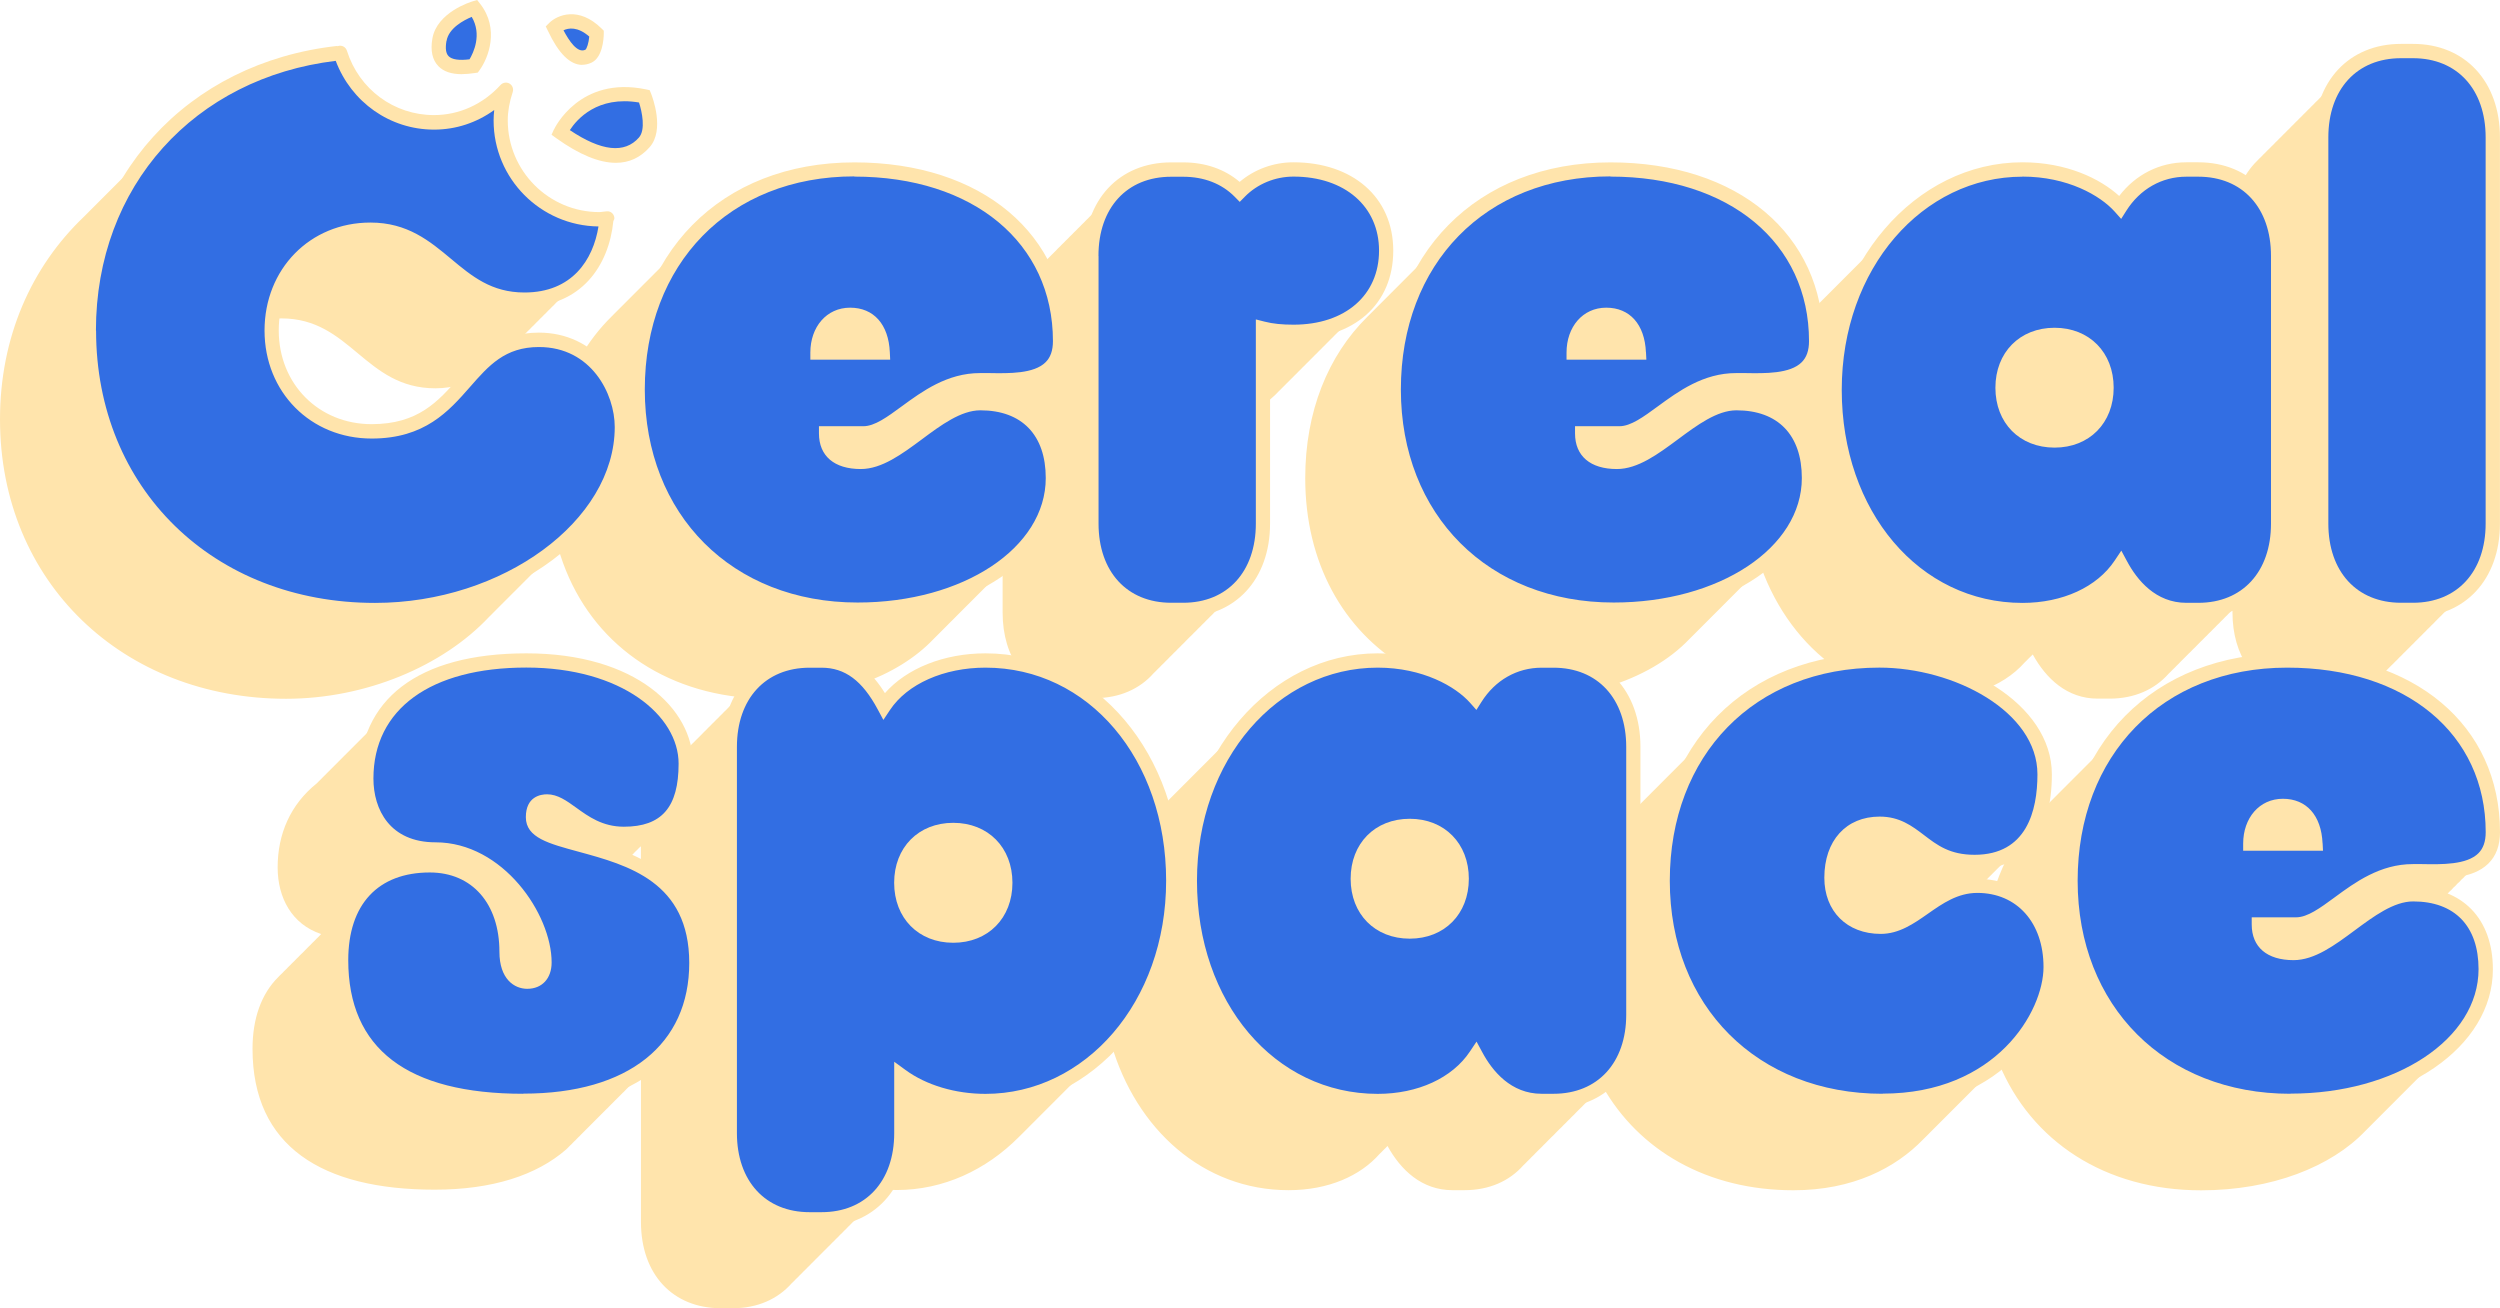 <svg xmlns="http://www.w3.org/2000/svg" fill="none" viewBox="0 0 86 45" height="45" width="86">
<g filter="url(#filter0_i_1_817)">
<g clip-path="url(#clip0_1_817)">
<path fill="#FFE4AC" d="M83.874 31.067C83.912 31.032 83.947 30.996 83.98 30.953C84.03 30.91 84.078 30.868 84.118 30.815C84.168 30.772 84.216 30.729 84.257 30.676C84.307 30.633 84.355 30.59 84.395 30.537C84.446 30.494 84.493 30.451 84.534 30.398C84.584 30.356 84.632 30.313 84.672 30.26C84.723 30.217 84.771 30.174 84.811 30.121C84.861 30.078 84.909 30.035 84.949 29.982C85 29.939 85.048 29.897 85.088 29.844C85.138 29.801 85.186 29.758 85.227 29.705C85.458 29.503 85.612 29.213 85.612 28.767C85.612 26.227 84.136 24.296 81.75 23.403C81.831 23.332 81.909 23.259 81.979 23.176C82.027 23.131 82.075 23.088 82.118 23.037C82.166 22.992 82.213 22.946 82.256 22.898C82.304 22.853 82.352 22.808 82.395 22.76C82.443 22.714 82.491 22.672 82.533 22.621C82.581 22.576 82.629 22.533 82.672 22.482C82.72 22.437 82.768 22.392 82.811 22.344C82.858 22.298 82.906 22.255 82.949 22.205C82.997 22.16 83.045 22.117 83.088 22.066C83.135 22.021 83.183 21.978 83.226 21.928C83.274 21.882 83.322 21.839 83.365 21.789C83.413 21.744 83.46 21.701 83.503 21.65C83.551 21.605 83.599 21.562 83.642 21.512C83.69 21.466 83.738 21.423 83.781 21.373C83.828 21.327 83.876 21.282 83.919 21.234C83.967 21.189 84.015 21.143 84.058 21.095C84.106 21.05 84.153 21.007 84.196 20.957C84.244 20.911 84.292 20.866 84.335 20.818C84.383 20.773 84.43 20.727 84.473 20.679C84.521 20.634 84.569 20.591 84.612 20.541C84.66 20.495 84.708 20.452 84.75 20.402C85.287 19.885 85.607 19.116 85.607 18.152V4.865C85.607 3.051 84.504 1.896 82.861 1.896H82.448C81.601 1.896 80.903 2.209 80.42 2.756C80.372 2.802 80.324 2.845 80.281 2.895C80.233 2.941 80.185 2.983 80.142 3.034C80.095 3.079 80.047 3.122 80.004 3.173C79.956 3.218 79.908 3.261 79.865 3.311C79.818 3.357 79.77 3.4 79.727 3.45C79.679 3.495 79.631 3.538 79.588 3.589C79.54 3.634 79.493 3.679 79.45 3.727C79.402 3.773 79.354 3.816 79.311 3.866C79.263 3.911 79.215 3.957 79.173 4.005C79.125 4.05 79.077 4.093 79.034 4.143C78.986 4.189 78.938 4.232 78.895 4.282C78.848 4.328 78.8 4.37 78.757 4.421C78.709 4.466 78.661 4.512 78.618 4.56C78.57 4.605 78.523 4.65 78.48 4.698C78.432 4.744 78.384 4.787 78.341 4.837C78.293 4.882 78.246 4.925 78.203 4.976C78.155 5.021 78.107 5.066 78.064 5.114C78.016 5.16 77.968 5.203 77.925 5.253C77.878 5.298 77.83 5.341 77.787 5.392C77.739 5.437 77.691 5.48 77.648 5.53C77.399 5.773 77.198 6.07 77.054 6.416C76.621 6.123 76.089 5.964 75.482 5.964H75.069C74.278 5.964 73.62 6.31 73.141 6.819C73.094 6.865 73.048 6.91 73.003 6.958C72.955 7.003 72.909 7.049 72.864 7.097C72.824 7.134 72.784 7.17 72.746 7.21C72.118 6.539 70.904 5.964 69.43 5.964C67.816 5.964 66.349 6.655 65.221 7.79C65.173 7.835 65.127 7.883 65.082 7.929C65.034 7.974 64.989 8.022 64.943 8.067C64.895 8.113 64.85 8.161 64.805 8.206C64.757 8.252 64.712 8.299 64.666 8.345C64.618 8.39 64.573 8.438 64.528 8.484C64.48 8.529 64.434 8.577 64.389 8.622C64.341 8.668 64.296 8.716 64.251 8.761C64.203 8.806 64.157 8.854 64.112 8.9C64.064 8.945 64.019 8.993 63.974 9.038C63.926 9.084 63.88 9.129 63.835 9.177C63.787 9.222 63.742 9.27 63.696 9.316C63.648 9.361 63.603 9.409 63.558 9.454C63.51 9.5 63.465 9.548 63.419 9.593C63.371 9.639 63.326 9.687 63.281 9.732C63.233 9.777 63.187 9.823 63.142 9.871C63.094 9.916 63.049 9.964 63.004 10.009C62.956 10.055 62.91 10.103 62.865 10.148C62.817 10.193 62.772 10.239 62.726 10.287C62.678 10.332 62.633 10.38 62.588 10.425C62.54 10.471 62.495 10.519 62.449 10.564C62.376 10.635 62.308 10.708 62.238 10.781C61.709 7.851 59.018 5.959 55.264 5.959C52.997 5.959 51.115 6.759 49.807 8.125C49.762 8.171 49.714 8.216 49.669 8.264C49.623 8.31 49.575 8.355 49.53 8.403C49.485 8.448 49.437 8.494 49.392 8.542C49.344 8.587 49.298 8.632 49.253 8.68C49.208 8.726 49.16 8.771 49.114 8.819C49.069 8.864 49.021 8.91 48.976 8.958C48.931 9.003 48.883 9.048 48.837 9.096C48.792 9.142 48.744 9.187 48.699 9.235C48.653 9.28 48.605 9.326 48.56 9.374C48.515 9.419 48.467 9.465 48.422 9.512C48.376 9.558 48.328 9.603 48.283 9.651C48.235 9.697 48.19 9.742 48.145 9.79C48.097 9.835 48.051 9.881 48.006 9.929C47.961 9.974 47.913 10.019 47.867 10.067C47.822 10.113 47.774 10.158 47.729 10.206C47.683 10.251 47.636 10.297 47.59 10.345C47.545 10.39 47.497 10.435 47.452 10.483C47.406 10.529 47.358 10.574 47.313 10.622C47.268 10.668 47.22 10.713 47.175 10.761C47.129 10.806 47.081 10.852 47.036 10.899C45.681 12.236 44.9 14.16 44.9 16.448C44.9 19.36 46.207 21.686 48.351 22.956C48.008 22.886 47.643 22.846 47.258 22.846C45.643 22.846 44.176 23.537 43.048 24.671C43 24.717 42.955 24.765 42.909 24.81C42.861 24.855 42.816 24.903 42.771 24.949C42.723 24.994 42.678 25.042 42.632 25.087C42.584 25.133 42.539 25.181 42.494 25.226C42.446 25.272 42.4 25.32 42.355 25.365C42.307 25.41 42.262 25.458 42.217 25.504C42.169 25.549 42.123 25.597 42.078 25.642C42.03 25.688 41.985 25.736 41.939 25.781C41.892 25.826 41.846 25.874 41.801 25.92C41.753 25.965 41.708 26.013 41.662 26.058C41.614 26.104 41.569 26.152 41.524 26.197C41.476 26.242 41.431 26.29 41.385 26.336C41.337 26.381 41.292 26.429 41.246 26.474C41.199 26.52 41.153 26.568 41.108 26.613C41.06 26.659 41.015 26.706 40.969 26.752C40.922 26.797 40.876 26.845 40.831 26.891C40.783 26.936 40.738 26.984 40.692 27.029C40.644 27.075 40.599 27.123 40.554 27.168C40.506 27.213 40.461 27.261 40.415 27.307C40.367 27.352 40.322 27.4 40.277 27.445C40.136 27.579 40.002 27.723 39.871 27.869C39.405 26.265 38.501 24.913 37.296 24.016H37.659C38.505 24.016 39.206 23.703 39.687 23.156C39.735 23.11 39.783 23.065 39.826 23.017C39.873 22.972 39.921 22.929 39.964 22.878C40.012 22.833 40.06 22.79 40.103 22.74C40.151 22.694 40.199 22.651 40.241 22.601C40.289 22.555 40.337 22.51 40.38 22.462C40.428 22.417 40.476 22.374 40.519 22.323C40.566 22.278 40.614 22.233 40.657 22.185C40.705 22.139 40.753 22.097 40.796 22.046C40.843 22.001 40.891 21.955 40.934 21.907C40.982 21.862 41.03 21.817 41.073 21.769C41.121 21.723 41.168 21.68 41.211 21.63C41.259 21.585 41.307 21.539 41.35 21.491C41.398 21.446 41.446 21.401 41.488 21.353C41.536 21.307 41.584 21.262 41.627 21.214C41.675 21.169 41.723 21.126 41.766 21.075C41.813 21.03 41.861 20.987 41.904 20.936C41.952 20.891 42 20.848 42.043 20.798C42.09 20.752 42.138 20.709 42.181 20.659C42.229 20.614 42.277 20.571 42.32 20.52C42.368 20.475 42.416 20.432 42.458 20.382C42.995 19.865 43.315 19.096 43.315 18.132V14.001C43.511 13.89 43.683 13.757 43.842 13.608C43.892 13.565 43.932 13.515 43.98 13.469C44.03 13.426 44.071 13.376 44.119 13.331C44.169 13.288 44.209 13.237 44.257 13.192C44.307 13.149 44.348 13.099 44.396 13.053C44.446 13.013 44.486 12.96 44.534 12.915C44.585 12.874 44.625 12.821 44.673 12.776C44.723 12.735 44.764 12.682 44.811 12.637C44.862 12.597 44.902 12.544 44.95 12.498C45 12.458 45.041 12.405 45.089 12.36C45.139 12.317 45.179 12.266 45.227 12.221C45.278 12.181 45.318 12.128 45.366 12.082C45.416 12.042 45.456 11.989 45.504 11.944C45.555 11.903 45.595 11.85 45.643 11.805C45.693 11.762 45.733 11.711 45.781 11.666C45.832 11.626 45.872 11.573 45.92 11.527C45.97 11.485 46.011 11.434 46.059 11.389C46.109 11.348 46.149 11.295 46.197 11.25C46.247 11.207 46.288 11.157 46.336 11.111C46.386 11.071 46.426 11.018 46.474 10.973C46.525 10.932 46.565 10.879 46.613 10.834C47.192 10.365 47.547 9.664 47.547 8.748C47.547 7.094 46.263 5.954 44.36 5.954C43.657 5.954 42.985 6.234 42.511 6.718C42.033 6.229 41.362 5.957 40.566 5.957H40.153C39.307 5.957 38.609 6.269 38.125 6.817C38.077 6.862 38.029 6.907 37.986 6.955C37.939 7.001 37.891 7.044 37.848 7.094C37.8 7.139 37.752 7.182 37.709 7.233C37.661 7.278 37.614 7.321 37.571 7.371C37.523 7.417 37.475 7.46 37.432 7.51C37.384 7.556 37.337 7.598 37.294 7.649C37.246 7.694 37.198 7.74 37.155 7.788C37.107 7.833 37.059 7.878 37.017 7.926C36.969 7.972 36.921 8.015 36.878 8.065C36.83 8.11 36.782 8.153 36.739 8.204C36.692 8.249 36.644 8.292 36.601 8.342C36.553 8.388 36.505 8.431 36.462 8.481C36.414 8.526 36.367 8.569 36.324 8.62C36.276 8.665 36.228 8.711 36.185 8.758C36.137 8.804 36.09 8.849 36.047 8.897C35.999 8.943 35.951 8.988 35.908 9.036C35.86 9.081 35.812 9.124 35.77 9.175C35.749 9.192 35.727 9.207 35.709 9.228C34.646 7.195 32.305 5.952 29.262 5.952C26.995 5.952 25.113 6.751 23.805 8.118C23.76 8.163 23.712 8.209 23.667 8.257C23.621 8.302 23.573 8.347 23.528 8.395C23.483 8.441 23.435 8.486 23.39 8.534C23.344 8.579 23.296 8.625 23.251 8.673C23.206 8.718 23.158 8.764 23.112 8.811C23.067 8.857 23.019 8.902 22.974 8.95C22.928 8.996 22.881 9.041 22.835 9.089C22.79 9.134 22.742 9.18 22.697 9.228C22.649 9.273 22.604 9.318 22.558 9.366C22.513 9.412 22.465 9.457 22.42 9.505C22.374 9.55 22.326 9.596 22.281 9.644C22.236 9.689 22.188 9.734 22.142 9.782C22.097 9.828 22.049 9.873 22.004 9.921C21.959 9.966 21.911 10.012 21.865 10.06C21.817 10.105 21.772 10.15 21.727 10.198C21.681 10.244 21.634 10.289 21.588 10.337C21.543 10.383 21.495 10.428 21.45 10.476C21.404 10.521 21.356 10.567 21.311 10.614C21.266 10.66 21.218 10.705 21.172 10.753C21.127 10.799 21.079 10.844 21.034 10.892C20.618 11.303 20.258 11.77 19.958 12.287C19.537 11.996 19.026 11.807 18.411 11.807C18.116 11.807 17.862 11.85 17.63 11.918C17.676 11.883 17.708 11.838 17.749 11.797C17.802 11.757 17.839 11.704 17.887 11.659C17.94 11.618 17.978 11.565 18.026 11.52C18.079 11.479 18.116 11.427 18.164 11.381C18.217 11.341 18.255 11.288 18.303 11.242C18.356 11.202 18.394 11.149 18.442 11.104C18.494 11.063 18.532 11.011 18.58 10.965C18.631 10.925 18.671 10.872 18.719 10.826C18.772 10.786 18.809 10.733 18.857 10.688C18.91 10.647 18.948 10.594 18.996 10.549C19.049 10.509 19.087 10.456 19.134 10.41C19.187 10.37 19.225 10.317 19.273 10.272C19.326 10.231 19.364 10.178 19.412 10.133C19.464 10.092 19.502 10.04 19.55 9.994C19.603 9.954 19.641 9.901 19.689 9.855C20.376 9.306 20.701 8.426 20.747 7.515C20.701 7.515 20.659 7.528 20.613 7.528C18.736 7.528 17.217 6.005 17.217 4.128C17.217 3.778 17.285 3.447 17.383 3.132C16.764 3.785 15.895 4.196 14.925 4.196C13.446 4.196 12.201 3.246 11.735 1.927C9.314 2.146 7.205 3.137 5.658 4.681C5.611 4.726 5.565 4.774 5.52 4.819C5.472 4.865 5.427 4.913 5.381 4.958C5.333 5.003 5.288 5.051 5.243 5.097C5.195 5.142 5.15 5.19 5.104 5.235C5.056 5.281 5.011 5.329 4.966 5.374C4.918 5.42 4.872 5.467 4.827 5.513C4.779 5.558 4.734 5.606 4.688 5.652C4.641 5.697 4.595 5.745 4.55 5.79C4.502 5.836 4.457 5.884 4.411 5.929C4.363 5.974 4.318 6.022 4.273 6.068C4.225 6.113 4.18 6.161 4.134 6.206C4.086 6.252 4.041 6.3 3.996 6.345C3.948 6.39 3.902 6.438 3.857 6.484C3.809 6.529 3.764 6.577 3.719 6.622C3.671 6.668 3.625 6.716 3.58 6.761C3.532 6.807 3.487 6.854 3.441 6.9C3.394 6.945 3.348 6.993 3.303 7.039C3.255 7.084 3.21 7.132 3.164 7.177C3.116 7.223 3.071 7.271 3.026 7.316C2.978 7.361 2.933 7.409 2.887 7.455C1.078 9.18 0 11.598 0 14.425C0 20.029 4.232 24.038 9.841 24.038C12.574 24.038 15.232 22.919 16.824 21.221C16.869 21.176 16.92 21.131 16.963 21.083C17.008 21.037 17.058 20.992 17.101 20.944C17.147 20.899 17.195 20.853 17.24 20.805C17.285 20.76 17.333 20.715 17.378 20.667C17.424 20.621 17.472 20.576 17.517 20.528C17.562 20.483 17.61 20.437 17.655 20.389C17.701 20.344 17.751 20.299 17.794 20.251C17.839 20.205 17.887 20.16 17.933 20.112C17.978 20.064 18.028 20.021 18.071 19.973C18.116 19.928 18.167 19.882 18.21 19.834C18.255 19.787 18.305 19.744 18.348 19.696C18.394 19.65 18.442 19.605 18.487 19.557C18.532 19.512 18.58 19.466 18.625 19.418C18.671 19.373 18.719 19.328 18.764 19.28C18.809 19.234 18.857 19.189 18.903 19.141C18.948 19.096 18.996 19.05 19.041 19.002C19.087 18.957 19.134 18.911 19.18 18.863C19.187 18.856 19.195 18.851 19.2 18.843C20.011 21.698 22.311 23.63 25.423 23.978C25.415 23.985 25.405 23.993 25.397 24.003C25.349 24.049 25.302 24.091 25.259 24.142C25.211 24.187 25.163 24.23 25.12 24.28C25.072 24.326 25.025 24.369 24.982 24.419C24.934 24.465 24.886 24.507 24.843 24.558C24.795 24.603 24.747 24.649 24.705 24.697C24.657 24.742 24.609 24.785 24.566 24.835C24.518 24.881 24.47 24.924 24.427 24.974C24.38 25.019 24.332 25.062 24.289 25.113C24.241 25.158 24.193 25.203 24.15 25.251C24.102 25.297 24.055 25.342 24.012 25.39C23.964 25.436 23.916 25.481 23.873 25.529C23.825 25.574 23.777 25.617 23.735 25.668C23.687 25.713 23.639 25.758 23.596 25.806C23.548 25.852 23.5 25.895 23.457 25.945C23.437 25.963 23.415 25.978 23.397 25.998C23.133 24.459 21.399 22.863 17.965 22.863C15.988 22.863 14.577 23.365 13.672 24.169C13.62 24.212 13.584 24.265 13.534 24.308C13.481 24.351 13.446 24.404 13.395 24.447C13.342 24.49 13.307 24.543 13.257 24.586C13.204 24.628 13.169 24.681 13.118 24.724C13.065 24.767 13.03 24.82 12.98 24.863C12.927 24.906 12.891 24.959 12.841 25.002C12.788 25.045 12.753 25.098 12.703 25.14C12.65 25.183 12.614 25.236 12.564 25.279C12.511 25.322 12.476 25.375 12.425 25.418C12.373 25.461 12.337 25.514 12.287 25.556C12.234 25.599 12.199 25.652 12.148 25.695C12.095 25.738 12.06 25.791 12.01 25.834C11.957 25.877 11.921 25.93 11.871 25.973C11.818 26.015 11.783 26.069 11.732 26.111C11.68 26.154 11.644 26.207 11.594 26.25C11.541 26.293 11.506 26.346 11.455 26.389C11.402 26.432 11.367 26.485 11.317 26.527C11.264 26.57 11.229 26.623 11.178 26.666C11.125 26.709 11.09 26.762 11.04 26.805C10.987 26.848 10.951 26.901 10.901 26.944C9.992 27.672 9.551 28.686 9.551 29.839C9.551 30.883 10.04 31.796 11.047 32.131C11.017 32.164 10.984 32.197 10.954 32.229C10.909 32.275 10.858 32.318 10.816 32.368C10.77 32.413 10.72 32.456 10.677 32.507C10.632 32.552 10.581 32.595 10.538 32.645C10.493 32.691 10.443 32.736 10.4 32.784C10.354 32.83 10.304 32.872 10.261 32.923C10.216 32.968 10.165 33.011 10.123 33.062C10.077 33.107 10.027 33.15 9.984 33.2C9.939 33.246 9.888 33.288 9.846 33.339C9.8 33.384 9.75 33.427 9.707 33.478C9.662 33.523 9.611 33.566 9.568 33.616C8.992 34.189 8.687 35.034 8.687 36.08C8.687 39.432 11.072 40.925 14.955 40.925C16.93 40.925 18.459 40.43 19.48 39.538C19.532 39.495 19.568 39.442 19.618 39.399C19.671 39.359 19.706 39.303 19.757 39.26C19.809 39.22 19.845 39.164 19.895 39.122C19.948 39.081 19.983 39.026 20.034 38.983C20.087 38.94 20.122 38.887 20.172 38.844C20.225 38.801 20.261 38.748 20.311 38.706C20.364 38.663 20.399 38.61 20.449 38.567C20.502 38.524 20.538 38.471 20.588 38.428C20.641 38.385 20.676 38.332 20.727 38.289C20.779 38.246 20.815 38.194 20.865 38.151C20.918 38.11 20.953 38.055 21.004 38.012C21.057 37.969 21.092 37.916 21.142 37.873C21.195 37.83 21.23 37.778 21.281 37.735C21.334 37.692 21.369 37.639 21.419 37.596C21.472 37.556 21.508 37.5 21.558 37.457C21.611 37.414 21.646 37.361 21.697 37.319C21.749 37.278 21.785 37.223 21.835 37.18C21.888 37.139 21.923 37.084 21.974 37.041C22.001 37.018 22.021 36.988 22.049 36.965V42.034C22.049 43.848 23.153 45.003 24.795 45.003H25.209C26.055 45.003 26.753 44.69 27.236 44.143C27.284 44.097 27.332 44.054 27.375 44.004C27.423 43.959 27.471 43.916 27.514 43.865C27.561 43.82 27.609 43.777 27.652 43.727C27.7 43.681 27.748 43.638 27.791 43.588C27.839 43.542 27.887 43.499 27.929 43.449C27.977 43.404 28.025 43.361 28.068 43.31C28.116 43.265 28.164 43.22 28.206 43.172C28.254 43.126 28.302 43.081 28.345 43.033C28.393 42.988 28.441 42.942 28.484 42.894C28.532 42.849 28.579 42.806 28.622 42.756C28.67 42.71 28.718 42.667 28.761 42.617C28.809 42.572 28.857 42.529 28.899 42.478C28.947 42.433 28.995 42.39 29.038 42.34C29.086 42.294 29.134 42.251 29.176 42.201C29.224 42.155 29.272 42.11 29.315 42.062C29.363 42.017 29.411 41.971 29.453 41.923C29.501 41.878 29.549 41.835 29.592 41.785C29.64 41.739 29.688 41.696 29.731 41.646C29.779 41.601 29.826 41.558 29.869 41.507C29.917 41.462 29.965 41.419 30.008 41.369C30.151 41.23 30.282 41.076 30.393 40.902C30.542 40.915 30.686 40.937 30.842 40.937C32.457 40.937 33.923 40.246 35.051 39.111C35.099 39.066 35.145 39.018 35.19 38.973C35.238 38.927 35.283 38.882 35.329 38.834C35.377 38.789 35.422 38.741 35.467 38.695C35.515 38.65 35.56 38.605 35.606 38.557C35.654 38.511 35.699 38.463 35.744 38.418C35.792 38.373 35.837 38.325 35.883 38.279C35.931 38.234 35.976 38.188 36.021 38.141C36.069 38.095 36.115 38.05 36.16 38.002C36.208 37.956 36.253 37.909 36.299 37.863C36.346 37.818 36.392 37.77 36.437 37.724C36.485 37.679 36.53 37.631 36.576 37.586C36.624 37.54 36.669 37.492 36.714 37.447C36.762 37.402 36.807 37.354 36.853 37.308C36.901 37.263 36.946 37.215 36.991 37.17C37.039 37.124 37.085 37.076 37.13 37.031C37.178 36.986 37.223 36.94 37.269 36.892C37.316 36.847 37.362 36.799 37.407 36.754C37.455 36.708 37.5 36.66 37.546 36.615C37.593 36.569 37.639 36.522 37.684 36.476C37.732 36.431 37.777 36.383 37.823 36.337C37.964 36.204 38.097 36.06 38.228 35.914C39.082 38.844 41.385 40.942 44.328 40.942C45.701 40.942 46.797 40.446 47.459 39.694C47.505 39.649 47.555 39.603 47.598 39.555C47.643 39.51 47.691 39.47 47.731 39.422C48.187 40.251 48.913 40.942 49.966 40.942H50.379C51.226 40.942 51.926 40.63 52.407 40.082C52.455 40.037 52.503 39.994 52.546 39.944C52.594 39.898 52.642 39.855 52.684 39.805C52.732 39.76 52.78 39.717 52.823 39.666C52.871 39.621 52.919 39.575 52.962 39.528C53.009 39.482 53.057 39.439 53.1 39.389C53.148 39.343 53.196 39.298 53.239 39.25C53.286 39.205 53.334 39.159 53.377 39.111C53.425 39.066 53.473 39.023 53.516 38.973C53.564 38.927 53.611 38.882 53.654 38.834C53.702 38.789 53.75 38.746 53.793 38.695C53.841 38.65 53.889 38.607 53.931 38.557C53.979 38.511 54.027 38.468 54.07 38.418C54.118 38.373 54.166 38.33 54.209 38.279C54.256 38.234 54.304 38.188 54.347 38.141C54.395 38.095 54.443 38.05 54.486 38.002C54.533 37.956 54.581 37.911 54.624 37.863C54.672 37.818 54.72 37.772 54.763 37.724C54.811 37.679 54.858 37.636 54.901 37.586C54.949 37.54 54.997 37.495 55.04 37.447C55.068 37.419 55.103 37.399 55.128 37.369C56.383 39.583 58.733 40.945 61.694 40.945C63.744 40.945 65.21 40.173 66.155 39.197C66.203 39.152 66.248 39.106 66.294 39.059C66.342 39.013 66.387 38.968 66.432 38.92C66.48 38.874 66.525 38.827 66.571 38.781C66.619 38.736 66.664 38.688 66.71 38.642C66.757 38.597 66.803 38.549 66.848 38.504C66.896 38.458 66.941 38.41 66.987 38.365C67.034 38.32 67.08 38.272 67.125 38.226C67.173 38.181 67.218 38.136 67.264 38.088C67.312 38.042 67.357 37.994 67.402 37.949C67.45 37.904 67.496 37.858 67.541 37.81C67.589 37.765 67.634 37.719 67.679 37.672C67.727 37.626 67.773 37.581 67.818 37.533C67.866 37.487 67.911 37.442 67.957 37.394C68.004 37.349 68.05 37.301 68.095 37.255C68.143 37.21 68.188 37.165 68.234 37.117C68.281 37.071 68.327 37.026 68.372 36.978C68.42 36.933 68.465 36.887 68.511 36.839C68.559 36.794 68.604 36.746 68.649 36.701C68.69 36.663 68.728 36.625 68.765 36.585C69.876 39.263 72.418 40.947 75.719 40.947C78.142 40.947 80.195 40.138 81.372 38.9C81.42 38.854 81.465 38.809 81.511 38.761C81.558 38.716 81.604 38.67 81.649 38.622C81.697 38.577 81.742 38.532 81.788 38.484C81.835 38.438 81.881 38.393 81.926 38.345C81.974 38.3 82.019 38.254 82.065 38.206C82.113 38.161 82.158 38.115 82.203 38.068C82.251 38.022 82.297 37.977 82.342 37.929C82.39 37.883 82.435 37.838 82.481 37.79C82.528 37.745 82.574 37.699 82.619 37.651C82.667 37.606 82.712 37.561 82.758 37.513C82.805 37.467 82.851 37.422 82.896 37.374C82.944 37.329 82.989 37.283 83.035 37.235C83.083 37.19 83.128 37.145 83.173 37.097C83.221 37.051 83.266 37.006 83.312 36.958C83.36 36.913 83.405 36.867 83.45 36.819C83.498 36.774 83.544 36.728 83.589 36.68C83.637 36.635 83.682 36.59 83.728 36.542C83.775 36.496 83.821 36.451 83.866 36.403C83.914 36.358 83.959 36.312 84.005 36.264C84.053 36.219 84.098 36.174 84.143 36.126C84.904 35.389 85.345 34.489 85.345 33.505C85.345 32.232 84.768 31.415 83.849 31.09L83.874 31.067ZM15.809 13.273C15.764 13.318 15.716 13.363 15.67 13.411C15.625 13.457 15.577 13.502 15.532 13.55C15.486 13.595 15.438 13.641 15.393 13.689C15.348 13.734 15.3 13.78 15.255 13.827C15.209 13.873 15.161 13.918 15.116 13.966C15.071 14.011 15.023 14.057 14.977 14.105C14.932 14.15 14.884 14.196 14.839 14.243C14.801 14.281 14.761 14.317 14.723 14.357C14.209 14.718 13.569 14.975 12.642 14.975C10.677 14.975 9.201 13.469 9.201 11.505C9.201 11.328 9.226 11.164 9.246 10.995C9.39 10.978 9.533 10.953 9.682 10.953C12.07 10.953 12.541 13.358 14.98 13.358C15.297 13.358 15.577 13.308 15.839 13.235C15.829 13.245 15.816 13.257 15.806 13.27L15.809 13.273ZM22.049 30.03C21.85 29.914 21.641 29.816 21.43 29.725V29.723C21.477 29.677 21.525 29.634 21.568 29.584C21.616 29.538 21.664 29.496 21.707 29.445C21.755 29.4 21.802 29.357 21.845 29.306C21.893 29.261 21.941 29.218 21.984 29.168C22.004 29.148 22.026 29.133 22.047 29.112V30.03H22.049ZM33.762 22.861C32.376 22.861 31.189 23.365 30.509 24.127C30.461 24.172 30.413 24.217 30.371 24.265C30.33 24.306 30.285 24.341 30.25 24.384C30.073 24.064 29.874 23.764 29.635 23.516C30.648 23.158 31.497 22.631 32.109 21.988C32.157 21.943 32.202 21.897 32.248 21.849C32.295 21.804 32.341 21.759 32.386 21.711C32.434 21.665 32.479 21.62 32.525 21.572C32.572 21.527 32.618 21.481 32.663 21.433C32.711 21.388 32.756 21.343 32.802 21.295C32.85 21.249 32.895 21.204 32.94 21.156C32.988 21.11 33.033 21.065 33.079 21.017C33.127 20.972 33.172 20.926 33.217 20.878C33.265 20.833 33.311 20.785 33.356 20.74C33.404 20.694 33.449 20.649 33.495 20.601C33.542 20.556 33.588 20.51 33.633 20.462C33.681 20.417 33.726 20.372 33.772 20.324C33.819 20.278 33.865 20.233 33.91 20.185C33.958 20.14 34.004 20.094 34.049 20.046C34.097 20.001 34.142 19.956 34.187 19.908C34.235 19.862 34.281 19.817 34.326 19.769C34.374 19.724 34.419 19.678 34.465 19.63C34.472 19.623 34.482 19.615 34.49 19.608V21.07C34.49 21.855 34.696 22.515 35.064 23.012C34.646 22.919 34.213 22.863 33.762 22.863V22.861ZM50.566 24.107C50.442 23.975 50.288 23.847 50.122 23.726C50.341 23.786 50.566 23.839 50.795 23.882C50.757 23.917 50.719 23.955 50.684 23.993C50.644 24.031 50.603 24.066 50.566 24.107ZM59.053 25.027C59.008 25.072 58.96 25.118 58.915 25.166C58.869 25.211 58.821 25.256 58.776 25.304C58.731 25.35 58.683 25.395 58.638 25.443C58.592 25.488 58.544 25.534 58.499 25.582C58.454 25.627 58.406 25.672 58.36 25.721C58.315 25.766 58.267 25.811 58.222 25.859C58.176 25.905 58.129 25.95 58.083 25.998C58.035 26.043 57.99 26.089 57.945 26.137C57.899 26.182 57.852 26.227 57.806 26.275C57.761 26.321 57.713 26.366 57.668 26.414C57.622 26.459 57.574 26.505 57.529 26.553C57.484 26.598 57.436 26.643 57.39 26.691C57.345 26.737 57.297 26.782 57.252 26.83C57.206 26.875 57.159 26.921 57.113 26.969C57.068 27.014 57.02 27.06 56.975 27.108C56.929 27.153 56.882 27.198 56.836 27.246C56.791 27.292 56.743 27.337 56.698 27.385C56.65 27.43 56.604 27.476 56.559 27.524C56.514 27.569 56.466 27.614 56.42 27.662C56.375 27.708 56.327 27.753 56.282 27.801C56.204 27.879 56.128 27.962 56.053 28.043V25.824C56.053 24.901 55.766 24.149 55.269 23.632C56.448 23.277 57.433 22.702 58.118 21.98C58.166 21.935 58.212 21.89 58.257 21.842C58.305 21.796 58.35 21.751 58.396 21.703C58.444 21.658 58.489 21.61 58.534 21.564C58.582 21.519 58.627 21.474 58.673 21.426C58.721 21.38 58.766 21.335 58.811 21.287C58.859 21.242 58.905 21.196 58.95 21.148C58.998 21.103 59.043 21.058 59.089 21.01C59.136 20.964 59.182 20.919 59.227 20.871C59.275 20.826 59.32 20.778 59.366 20.732C59.413 20.687 59.459 20.641 59.504 20.593C59.552 20.548 59.597 20.503 59.643 20.455C59.691 20.409 59.736 20.364 59.781 20.316C59.829 20.271 59.874 20.225 59.92 20.177C59.968 20.132 60.013 20.087 60.058 20.039C60.106 19.993 60.152 19.948 60.197 19.9C60.245 19.855 60.29 19.809 60.336 19.761C60.383 19.716 60.429 19.671 60.474 19.623C60.512 19.587 60.55 19.552 60.585 19.517C61.106 20.957 61.996 22.16 63.137 22.962C61.479 23.219 60.086 23.943 59.056 25.022L59.053 25.027ZM68.566 30.711C68.377 30.661 68.181 30.631 67.972 30.623C67.984 30.61 67.997 30.595 68.012 30.583C68.062 30.542 68.103 30.489 68.15 30.444C68.201 30.404 68.241 30.351 68.289 30.305C68.34 30.265 68.38 30.212 68.428 30.166C68.478 30.126 68.518 30.073 68.566 30.028C68.617 29.987 68.657 29.934 68.705 29.889C68.755 29.849 68.796 29.796 68.843 29.75C68.894 29.71 68.936 29.657 68.982 29.612C68.995 29.602 69.005 29.589 69.017 29.579C68.836 29.934 68.69 30.318 68.566 30.714V30.711ZM73.081 25.027C73.035 25.072 72.988 25.118 72.942 25.166C72.897 25.211 72.849 25.256 72.804 25.304C72.758 25.35 72.71 25.395 72.665 25.443C72.617 25.488 72.572 25.534 72.527 25.582C72.481 25.627 72.433 25.672 72.388 25.721C72.343 25.766 72.295 25.811 72.249 25.859C72.204 25.905 72.156 25.95 72.111 25.998C72.066 26.043 72.018 26.089 71.972 26.137C71.927 26.182 71.879 26.227 71.834 26.275C71.786 26.321 71.741 26.366 71.695 26.414C71.65 26.459 71.602 26.505 71.557 26.553C71.511 26.598 71.463 26.643 71.418 26.691C71.37 26.737 71.325 26.782 71.279 26.83C71.234 26.875 71.186 26.921 71.141 26.969C71.096 27.014 71.048 27.06 71.002 27.108C70.957 27.153 70.909 27.198 70.864 27.246C70.819 27.292 70.771 27.337 70.725 27.385C70.68 27.43 70.632 27.476 70.587 27.524C70.541 27.569 70.493 27.614 70.448 27.662C70.403 27.708 70.355 27.753 70.31 27.801C70.209 27.899 70.116 28.003 70.022 28.109C70.138 27.718 70.199 27.271 70.199 26.772C70.199 25.539 69.335 24.485 68.095 23.781C68.737 23.564 69.269 23.219 69.652 22.785C69.697 22.74 69.748 22.694 69.791 22.646C69.836 22.601 69.884 22.561 69.927 22.513C70.383 23.342 71.108 24.033 72.159 24.033H72.572C73.418 24.033 74.119 23.721 74.603 23.173C74.65 23.128 74.698 23.083 74.741 23.035C74.789 22.989 74.837 22.946 74.88 22.896C74.927 22.851 74.975 22.808 75.018 22.757C75.066 22.712 75.114 22.666 75.157 22.619C75.205 22.573 75.252 22.528 75.295 22.48C75.343 22.434 75.391 22.392 75.434 22.341C75.482 22.296 75.53 22.253 75.573 22.203C75.62 22.157 75.668 22.112 75.711 22.064C75.759 22.018 75.807 21.973 75.85 21.925C75.897 21.88 75.945 21.837 75.988 21.786C76.036 21.741 76.084 21.698 76.127 21.648C76.175 21.602 76.222 21.559 76.265 21.509C76.313 21.464 76.361 21.421 76.404 21.37C76.452 21.325 76.5 21.282 76.542 21.232C76.59 21.186 76.638 21.143 76.681 21.093C76.719 21.058 76.762 21.025 76.797 20.984V21.065C76.797 21.814 76.988 22.45 77.326 22.939C75.598 23.173 74.149 23.91 73.083 25.024L73.081 25.027Z"></path>
<path class="main-color" fill="#326EE3" d="M18.336 28.116C18.336 27.824 18.434 27.574 18.82 27.574C19.505 27.574 20.079 28.689 21.46 28.689C22.841 28.689 23.589 27.922 23.589 26.27C23.589 24.618 21.843 22.722 18.102 22.722C14.361 22.722 12.597 24.482 12.597 26.785C12.597 28.101 13.358 29.223 14.98 29.223C17.19 29.223 18.727 31.622 18.727 33.109C18.727 33.546 18.482 33.77 18.132 33.77C17.729 33.77 17.422 33.422 17.422 32.739C17.422 31.092 16.477 29.765 14.784 29.765C12.781 29.765 11.73 31.057 11.73 33.029C11.73 36.38 14.116 37.873 17.999 37.873C21.881 37.873 23.952 36.12 23.952 33.13C23.952 28.505 18.331 29.534 18.331 28.116H18.336Z"></path>
<path class="main-color" fill="#326EE3" d="M33.9 22.722C32.341 22.722 31.028 23.36 30.411 24.288C29.955 23.438 29.332 22.722 28.262 22.722H27.849C26.206 22.722 25.102 23.88 25.102 25.69V38.975C25.102 40.788 26.206 41.944 27.849 41.944H28.262C29.902 41.944 31.008 40.788 31.008 38.975V37.006C31.688 37.502 32.711 37.873 33.903 37.873C37.493 37.873 40.365 34.481 40.365 30.298C40.365 26.114 37.646 22.722 33.903 22.722H33.9ZM32.791 32.184C31.718 32.184 31.005 31.44 31.005 30.368C31.005 29.296 31.721 28.552 32.791 28.552C33.862 28.552 34.58 29.296 34.58 30.368C34.58 31.44 33.865 32.184 32.791 32.184Z"></path>
<path class="main-color" fill="#326EE3" d="M53.44 22.722H53.027C52.024 22.722 51.223 23.264 50.752 24.013C50.137 23.322 48.898 22.722 47.389 22.722C43.799 22.722 40.927 26.114 40.927 30.298C40.927 34.481 43.645 37.873 47.389 37.873C48.948 37.873 50.15 37.235 50.767 36.307C51.223 37.157 51.954 37.873 53.027 37.873H53.44C55.083 37.873 56.186 36.718 56.186 34.905V25.693C56.186 23.88 55.083 22.724 53.44 22.724V22.722ZM48.495 32.045C47.422 32.045 46.706 31.304 46.706 30.23C46.706 29.155 47.422 28.411 48.495 28.411C49.568 28.411 50.281 29.155 50.281 30.23C50.281 31.304 49.566 32.045 48.495 32.045Z"></path>
<path class="main-color" fill="#326EE3" d="M68.019 30.477C66.588 30.477 65.865 31.884 64.697 31.884C63.623 31.884 63.001 31.178 63.001 30.199C63.001 29.125 63.588 28.341 64.659 28.341C65.964 28.341 66.18 29.654 67.924 29.654C69.559 29.654 70.332 28.492 70.332 26.638C70.332 24.381 67.44 22.722 64.646 22.722C60.172 22.722 57.191 25.819 57.191 30.298C57.191 34.776 60.285 37.873 64.76 37.873C68.748 37.873 70.541 34.961 70.541 33.273C70.541 31.586 69.498 30.479 68.017 30.479L68.019 30.477Z"></path>
<path class="main-color" fill="#326EE3" d="M83.002 29.972C84.07 29.972 85.753 30.154 85.753 28.628C85.753 25.085 82.879 22.722 78.676 22.722C74.202 22.722 71.222 25.819 71.222 30.298C71.222 34.776 74.315 37.873 78.79 37.873C82.606 37.873 85.506 35.871 85.506 33.344C85.506 31.654 84.493 30.767 83.01 30.767C81.526 30.767 80.211 32.787 78.898 32.787C78.112 32.787 77.701 32.444 77.701 31.803H78.984C80.07 31.803 81.145 29.97 83.002 29.97V29.972ZM77.409 29.021C77.409 28.318 77.858 27.725 78.53 27.725C79.246 27.725 79.616 28.242 79.651 29.021H77.409Z"></path>
<path class="main-color" fill="#326EE3" d="M19.28 4.552C20.91 5.717 21.729 5.392 22.165 4.897C22.601 4.403 22.17 3.314 22.17 3.314C20.041 2.87 19.28 4.552 19.28 4.552Z"></path>
<path class="main-color" fill="#326EE3" d="M20.235 1.937C20.509 1.816 20.522 1.158 20.522 1.158C19.696 0.343 19.068 0.958 19.068 0.958C19.552 1.987 19.958 2.058 20.235 1.934V1.937Z"></path>
<path class="main-color" fill="#326EE3" d="M16.297 2.27C16.297 2.27 17.061 1.228 16.323 0.282C16.323 0.282 15.252 0.598 15.118 1.367C14.985 2.134 15.396 2.408 16.297 2.27Z"></path>
<path class="main-color" fill="#326EE3" d="M55.513 20.979C59.328 20.979 62.23 18.977 62.23 16.45C62.23 14.76 61.217 13.873 59.733 13.873C58.249 13.873 56.934 15.893 55.622 15.893C54.836 15.893 54.425 15.55 54.425 14.909H55.707C56.793 14.909 57.869 13.076 59.726 13.076C60.794 13.076 62.477 13.257 62.477 11.732C62.477 8.188 59.602 5.825 55.4 5.825C50.926 5.825 47.945 8.922 47.945 13.401C47.945 17.88 51.039 20.977 55.513 20.977V20.979ZM55.251 10.831C55.967 10.831 56.337 11.348 56.373 12.128H54.13C54.13 11.424 54.579 10.831 55.251 10.831Z"></path>
<path class="main-color" fill="#326EE3" d="M69.572 20.982C71.131 20.982 72.333 20.344 72.95 19.416C73.406 20.266 74.139 20.982 75.21 20.982H75.623C77.266 20.982 78.369 19.827 78.369 18.014V8.799C78.369 6.986 77.266 5.831 75.623 5.831H75.21C74.207 5.831 73.406 6.373 72.935 7.122C72.32 6.431 71.081 5.831 69.572 5.831C65.981 5.831 63.109 9.222 63.109 13.406C63.109 17.59 65.828 20.982 69.572 20.982ZM70.677 11.52C71.751 11.52 72.464 12.264 72.464 13.336C72.464 14.407 71.748 15.151 70.677 15.151C69.607 15.151 68.889 14.41 68.889 13.336C68.889 12.261 69.604 11.52 70.677 11.52Z"></path>
<path class="main-color" fill="#326EE3" d="M83.007 1.758H82.594C80.954 1.758 79.851 2.913 79.851 4.726V18.011C79.851 19.824 80.954 20.982 82.594 20.982H83.007C84.647 20.982 85.753 19.824 85.753 18.011V4.726C85.753 2.913 84.65 1.758 83.007 1.758Z"></path>
<path class="main-color" fill="#326EE3" d="M21.387 14.685C21.387 13.315 20.387 11.689 18.535 11.689C15.847 11.689 16.053 14.838 12.783 14.838C10.818 14.838 9.342 13.333 9.342 11.368C9.342 9.404 10.778 7.901 12.741 7.901C15.129 7.901 15.6 10.307 18.039 10.307C19.89 10.307 20.755 8.968 20.87 7.52C20.78 7.528 20.694 7.548 20.603 7.548C18.727 7.548 17.205 6.025 17.205 4.148C17.205 3.778 17.278 3.43 17.389 3.097C16.769 3.773 15.902 4.216 14.912 4.216C13.39 4.216 12.118 3.21 11.685 1.831C6.689 2.36 3.054 6.178 3.054 11.368C3.054 16.972 7.286 20.982 12.892 20.982C17.235 20.982 21.387 18.157 21.387 14.685Z"></path>
<path class="main-color" fill="#326EE3" d="M36.223 16.453C36.223 14.763 35.21 13.875 33.726 13.875C32.243 13.875 30.927 15.895 29.615 15.895C28.829 15.895 28.418 15.552 28.418 14.912H29.701C30.786 14.912 31.862 13.079 33.719 13.079C34.787 13.079 36.47 13.26 36.47 11.734C36.47 8.191 33.595 5.828 29.393 5.828C24.919 5.828 21.939 8.925 21.939 13.404C21.939 17.883 25.032 20.979 29.507 20.979C33.323 20.979 36.223 18.977 36.223 16.45V16.453ZM29.244 10.832C29.96 10.832 30.33 11.348 30.366 12.128H28.123C28.123 11.424 28.572 10.832 29.244 10.832Z"></path>
<path class="main-color" fill="#326EE3" d="M43.446 18.011V11.303C43.753 11.381 44.103 11.414 44.494 11.414C46.275 11.414 47.683 10.446 47.683 8.622C47.683 6.968 46.398 5.828 44.494 5.828C43.791 5.828 43.118 6.108 42.645 6.592C42.166 6.103 41.496 5.831 40.7 5.831H40.286C38.646 5.831 37.543 6.988 37.543 8.799V18.009C37.543 19.822 38.646 20.977 40.286 20.977H40.7C42.34 20.977 43.446 19.819 43.446 18.009V18.011Z"></path>
<path fill="#FFE4AC" d="M19.056 4.451L18.973 4.635L19.136 4.754C19.925 5.319 20.61 5.601 21.185 5.601C21.643 5.601 22.031 5.422 22.349 5.061C22.87 4.469 22.447 3.349 22.399 3.225L22.349 3.102L22.22 3.074C19.925 2.597 19.066 4.433 19.058 4.454L19.056 4.451ZM21.983 3.528C22.087 3.848 22.215 4.466 21.978 4.733C21.487 5.291 20.688 5.205 19.602 4.476C19.847 4.1 20.552 3.286 21.981 3.526L21.983 3.528Z"></path>
<path fill="#FFE4AC" d="M20.026 2.229C20.127 2.229 20.231 2.207 20.336 2.161C20.724 1.99 20.767 1.352 20.77 1.163V1.057L20.697 0.984C19.908 0.204 19.175 0.515 18.898 0.784L18.774 0.908L18.85 1.064C19.215 1.841 19.611 2.232 20.029 2.232L20.026 2.229ZM20.271 1.258C20.251 1.48 20.185 1.682 20.135 1.712C19.863 1.841 19.576 1.405 19.384 1.042C19.558 0.961 19.87 0.908 20.271 1.258Z"></path>
<path fill="#FFE4AC" d="M15.892 2.55C16.026 2.55 16.174 2.537 16.335 2.512L16.436 2.497L16.497 2.413C16.799 2 17.192 0.994 16.517 0.131L16.414 0L16.252 0.048C16.202 0.063 15.033 0.419 14.874 1.324C14.801 1.743 14.874 2.063 15.081 2.277C15.26 2.461 15.527 2.552 15.89 2.552L15.892 2.55ZM15.361 1.41C15.436 0.963 15.958 0.694 16.227 0.58C16.587 1.19 16.285 1.818 16.152 2.04C15.794 2.086 15.544 2.048 15.431 1.932C15.338 1.838 15.315 1.662 15.358 1.41H15.361Z"></path>
<path fill="#FFE4AC" d="M20.031 28.827C19.286 28.623 18.58 28.431 18.58 28.116C18.58 27.841 18.671 27.821 18.82 27.821C19.024 27.821 19.26 27.99 19.535 28.189C19.996 28.522 20.57 28.936 21.462 28.936C23.039 28.936 23.838 28.041 23.838 26.27C23.838 24.384 21.868 22.475 18.107 22.475C14.345 22.475 12.355 24.086 12.355 26.785C12.355 28.416 13.385 29.471 14.983 29.471C16.98 29.471 18.485 31.68 18.485 33.109C18.485 33.523 18.223 33.523 18.137 33.523C17.845 33.523 17.671 33.231 17.671 32.739C17.671 30.815 16.512 29.521 14.786 29.521C12.72 29.521 11.488 30.832 11.488 33.029C11.488 36.358 13.741 38.118 18.003 38.118C21.886 38.118 24.201 36.252 24.201 33.13C24.201 30.008 21.692 29.281 20.031 28.827ZM18.003 37.626C14.008 37.626 11.98 36.078 11.98 33.029C11.98 31.112 13.002 30.013 14.786 30.013C16.24 30.013 17.18 31.084 17.18 32.739C17.18 33.682 17.693 34.015 18.137 34.015C18.646 34.015 18.976 33.659 18.976 33.109C18.976 31.445 17.3 28.976 14.983 28.976C13.408 28.976 12.846 27.844 12.846 26.782C12.846 24.392 14.811 22.964 18.104 22.964C21.397 22.964 23.344 24.626 23.344 26.268C23.344 27.771 22.762 28.439 21.46 28.439C20.729 28.439 20.245 28.091 19.82 27.783C19.492 27.546 19.182 27.324 18.82 27.324C18.6 27.324 18.089 27.4 18.089 28.111C18.089 28.822 18.89 29.022 19.903 29.299C21.598 29.761 23.71 30.335 23.71 33.125C23.71 35.914 21.629 37.621 18.003 37.621V37.626Z"></path>
<path fill="#FFE4AC" d="M32.792 28.305C31.595 28.305 30.759 29.153 30.759 30.368C30.759 31.584 31.595 32.431 32.792 32.431C33.989 32.431 34.828 31.584 34.828 30.368C34.828 29.153 33.991 28.305 32.792 28.305ZM32.792 31.937C31.87 31.937 31.25 31.306 31.25 30.366C31.25 29.425 31.87 28.795 32.792 28.795C33.714 28.795 34.334 29.425 34.334 30.366C34.334 31.306 33.714 31.937 32.792 31.937Z"></path>
<path fill="#FFE4AC" d="M33.9 22.475C32.474 22.475 31.187 22.992 30.441 23.844C30.033 23.183 29.381 22.475 28.262 22.475H27.849C26.06 22.475 24.858 23.766 24.858 25.69V38.975C24.858 40.897 26.06 42.191 27.849 42.191H28.262C30.051 42.191 31.253 40.9 31.253 38.975V37.457C32.001 37.881 32.94 38.12 33.9 38.12C37.599 38.12 40.607 34.61 40.607 30.298C40.607 25.985 37.722 22.475 33.9 22.475ZM33.9 37.629C32.867 37.629 31.865 37.331 31.152 36.809L30.761 36.524V38.978C30.761 40.632 29.781 41.699 28.262 41.699H27.849C26.33 41.699 25.35 40.63 25.35 38.978V25.693C25.35 24.038 26.332 22.969 27.849 22.969H28.262C29.066 22.969 29.663 23.413 30.194 24.404L30.388 24.765L30.615 24.424C31.212 23.526 32.472 22.967 33.9 22.967C37.445 22.967 40.115 26.116 40.115 30.298C40.115 34.479 37.327 37.629 33.9 37.629Z"></path>
<path fill="#FFE4AC" d="M48.495 28.166C47.298 28.166 46.462 29.014 46.462 30.229C46.462 31.445 47.298 32.29 48.495 32.29C49.692 32.29 50.528 31.442 50.528 30.229C50.528 29.016 49.692 28.166 48.495 28.166ZM48.495 31.798C47.573 31.798 46.953 31.168 46.953 30.229C46.953 29.291 47.573 28.658 48.495 28.658C49.417 28.658 50.037 29.289 50.037 30.229C50.037 31.17 49.417 31.798 48.495 31.798Z"></path>
<path fill="#FFE4AC" d="M53.441 22.475H53.027C52.11 22.475 51.284 22.893 50.717 23.632C50.065 23.04 48.913 22.475 47.389 22.475C43.691 22.475 40.683 25.985 40.683 30.298C40.683 34.61 43.567 38.12 47.389 38.12C48.777 38.12 50.002 37.614 50.742 36.749C51.186 37.434 51.909 38.12 53.027 38.12H53.441C55.229 38.12 56.431 36.829 56.431 34.905V25.69C56.431 23.769 55.229 22.475 53.441 22.475ZM55.942 34.905C55.942 36.559 54.96 37.626 53.443 37.626H53.03C51.977 37.626 51.337 36.847 50.987 36.191L50.793 35.831L50.566 36.171C49.959 37.084 48.772 37.629 47.392 37.629C43.847 37.629 41.176 34.479 41.176 30.298C41.176 26.116 43.965 22.967 47.392 22.967C48.944 22.967 50.075 23.617 50.571 24.177L50.788 24.422L50.962 24.147C51.433 23.398 52.186 22.969 53.03 22.969H53.443C54.962 22.969 55.942 24.038 55.942 25.693V34.908V34.905Z"></path>
<path fill="#FFE4AC" d="M68.022 30.23C67.193 30.23 66.584 30.656 66.047 31.031C65.581 31.357 65.178 31.639 64.702 31.639C63.807 31.639 63.253 31.087 63.253 30.199C63.253 29.188 63.782 28.588 64.666 28.588C65.19 28.588 65.515 28.835 65.893 29.122C66.372 29.485 66.916 29.899 67.931 29.899C69.642 29.899 70.584 28.742 70.584 26.638C70.584 24.187 67.458 22.477 64.654 22.477C60.048 22.477 56.952 25.619 56.952 30.3C56.952 34.981 60.164 38.12 64.765 38.12C69.025 38.12 70.793 34.963 70.793 33.273C70.793 31.483 69.655 30.232 68.025 30.232L68.022 30.23ZM64.762 37.626C60.452 37.626 57.441 34.612 57.441 30.298C57.441 25.983 60.338 22.966 64.649 22.966C67.221 22.966 70.088 24.475 70.088 26.636C70.088 27.899 69.713 29.405 67.926 29.405C67.075 29.405 66.644 29.077 66.186 28.727C65.775 28.414 65.349 28.091 64.661 28.091C63.505 28.091 62.757 28.918 62.757 30.194C62.757 31.349 63.535 32.126 64.697 32.126C65.329 32.126 65.835 31.773 66.324 31.43C66.825 31.079 67.344 30.716 68.02 30.716C69.382 30.716 70.297 31.74 70.297 33.266C70.297 34.791 68.672 37.621 64.76 37.621L64.762 37.626Z"></path>
<path fill="#FFE4AC" d="M83.012 30.522C82.186 30.522 81.432 31.079 80.704 31.619C80.064 32.093 79.46 32.542 78.9 32.542C78.26 32.542 78.044 32.305 77.978 32.05H78.986C79.535 32.05 80.054 31.669 80.601 31.269C81.271 30.774 82.032 30.217 83.004 30.217H83.312C84.088 30.23 85.052 30.245 85.599 29.707C85.866 29.445 86 29.082 86 28.628C86 24.949 83.057 22.475 78.679 22.475C74.073 22.475 70.98 25.617 70.98 30.298C70.98 34.978 74.192 38.118 78.792 38.118C82.697 38.118 85.755 36.02 85.755 33.344C85.755 31.604 84.705 30.522 83.012 30.522ZM78.792 37.626C74.481 37.626 71.471 34.612 71.471 30.298C71.471 25.983 74.368 22.967 78.679 22.967C82.765 22.967 85.508 25.241 85.508 28.626C85.508 28.948 85.425 29.186 85.254 29.355C84.853 29.75 84.002 29.738 83.319 29.725H83.004C81.873 29.723 81.006 30.358 80.311 30.87C79.81 31.238 79.376 31.556 78.986 31.556H77.459V31.801C77.459 32.583 77.986 33.029 78.9 33.029C79.621 33.029 80.319 32.512 80.996 32.01C81.659 31.518 82.347 31.009 83.012 31.009C84.443 31.009 85.262 31.859 85.262 33.339C85.262 35.74 82.42 37.621 78.789 37.621L78.792 37.626Z"></path>
<path fill="#FFE4AC" d="M79.896 29.009C79.853 28.05 79.342 27.478 78.531 27.478C77.719 27.478 77.165 28.141 77.165 29.021V29.266H79.911L79.898 29.009H79.896ZM77.677 28.774C77.755 28.346 78.044 27.97 78.528 27.97C79.092 27.97 79.306 28.363 79.377 28.774H77.677Z"></path>
<path fill="#FFE4AC" d="M29.504 21.227C33.409 21.227 36.468 19.128 36.468 16.453C36.468 14.713 35.417 13.631 33.727 13.631C32.9 13.631 32.147 14.188 31.419 14.728C30.779 15.202 30.174 15.651 29.615 15.651C28.975 15.651 28.759 15.411 28.693 15.159H29.701C30.253 15.159 30.769 14.778 31.316 14.377C31.986 13.883 32.747 13.325 33.719 13.325H34.026C34.805 13.346 35.767 13.356 36.314 12.816C36.581 12.554 36.715 12.191 36.715 11.737C36.715 8.057 33.772 5.586 29.393 5.586C24.788 5.586 21.694 8.728 21.694 13.409C21.694 18.089 24.907 21.229 29.507 21.229L29.504 21.227ZM29.391 6.075C33.477 6.075 36.221 8.35 36.221 11.734C36.221 12.057 36.138 12.294 35.966 12.463C35.566 12.859 34.717 12.846 34.032 12.834H33.717C32.585 12.831 31.719 13.467 31.023 13.976C30.522 14.344 30.089 14.662 29.698 14.662H28.172V14.907C28.172 15.688 28.698 16.135 29.613 16.135C30.333 16.135 31.031 15.618 31.709 15.116C32.371 14.622 33.059 14.115 33.724 14.115C35.155 14.115 35.974 14.965 35.974 16.445C35.974 18.846 33.132 20.727 29.502 20.727C25.191 20.727 22.181 17.713 22.181 13.399C22.181 9.084 25.078 6.068 29.388 6.068L29.391 6.075Z"></path>
<path fill="#FFE4AC" d="M30.61 12.115C30.567 11.157 30.055 10.584 29.244 10.584C28.433 10.584 27.876 11.248 27.876 12.128V12.372H30.622L30.61 12.115ZM28.39 11.883C28.468 11.454 28.758 11.079 29.241 11.079C29.806 11.079 30.02 11.472 30.09 11.883H28.39Z"></path>
<path fill="#FFE4AC" d="M40.286 21.227H40.7C42.488 21.227 43.69 19.935 43.69 18.011V11.606C43.929 11.643 44.196 11.661 44.494 11.661C46.58 11.661 47.928 10.468 47.928 8.622C47.928 6.776 46.517 5.583 44.494 5.583C43.811 5.583 43.151 5.826 42.644 6.257C42.128 5.818 41.46 5.586 40.7 5.586H40.286C38.498 5.586 37.296 6.877 37.296 8.801V18.011C37.296 19.933 38.498 21.227 40.286 21.227ZM37.787 8.801C37.787 7.147 38.767 6.08 40.286 6.08H40.7C41.415 6.08 42.027 6.317 42.471 6.766L42.647 6.945L42.823 6.766C43.254 6.327 43.864 6.075 44.496 6.075C46.257 6.075 47.439 7.099 47.439 8.622C47.439 10.146 46.285 11.169 44.496 11.169C44.106 11.169 43.783 11.137 43.509 11.066L43.201 10.988V18.011C43.201 19.666 42.221 20.735 40.702 20.735H40.289C38.77 20.735 37.79 19.666 37.79 18.011V8.801H37.787Z"></path>
<path fill="#FFE4AC" d="M55.514 21.227C59.419 21.227 62.477 19.128 62.477 16.453C62.477 14.713 61.426 13.631 59.736 13.631C58.907 13.631 58.156 14.188 57.428 14.728C56.788 15.202 56.184 15.651 55.624 15.651C54.985 15.651 54.768 15.411 54.702 15.159H55.71C56.259 15.159 56.778 14.778 57.325 14.377C57.995 13.883 58.756 13.325 59.728 13.325H60.036C60.814 13.346 61.777 13.356 62.323 12.816C62.59 12.554 62.724 12.191 62.724 11.737C62.724 8.057 59.781 5.586 55.403 5.586C50.797 5.586 47.701 8.728 47.701 13.409C47.701 18.089 50.913 21.229 55.514 21.229V21.227ZM55.4 6.075C59.487 6.075 62.23 8.35 62.23 11.734C62.23 12.057 62.147 12.294 61.976 12.463C61.575 12.859 60.726 12.846 60.041 12.834H59.726C58.595 12.831 57.728 13.467 57.033 13.976C56.531 14.344 56.098 14.662 55.708 14.662H54.181V14.907C54.181 15.688 54.707 16.135 55.622 16.135C56.343 16.135 57.04 15.618 57.718 15.116C58.383 14.622 59.068 14.115 59.733 14.115C61.164 14.115 61.983 14.965 61.983 16.445C61.983 18.846 59.142 20.727 55.511 20.727C51.2 20.727 48.19 17.713 48.19 13.399C48.19 9.084 51.087 6.068 55.398 6.068L55.4 6.075Z"></path>
<path fill="#FFE4AC" d="M56.62 12.115C56.577 11.157 56.065 10.584 55.254 10.584C54.443 10.584 53.889 11.248 53.889 12.128V12.372H56.635L56.622 12.115H56.62ZM54.4 11.883C54.478 11.454 54.768 11.079 55.252 11.079C55.816 11.079 56.03 11.472 56.101 11.883H54.4Z"></path>
<path fill="#FFE4AC" d="M70.677 15.398C71.874 15.398 72.71 14.551 72.71 13.338C72.71 12.125 71.874 11.275 70.677 11.275C69.481 11.275 68.642 12.123 68.642 13.338C68.642 14.554 69.478 15.398 70.677 15.398ZM70.677 11.764C71.599 11.764 72.219 12.395 72.219 13.335C72.219 14.276 71.599 14.904 70.677 14.904C69.755 14.904 69.135 14.274 69.135 13.335C69.135 12.397 69.755 11.764 70.677 11.764Z"></path>
<path fill="#FFE4AC" d="M69.572 21.227C70.96 21.227 72.184 20.72 72.925 19.855C73.368 20.541 74.091 21.227 75.21 21.227H75.623C77.412 21.227 78.616 19.935 78.616 18.011V8.799C78.616 6.877 77.414 5.583 75.623 5.583H75.21C74.293 5.583 73.467 6.002 72.9 6.741C72.247 6.148 71.096 5.583 69.572 5.583C65.873 5.583 62.865 9.094 62.865 13.406C62.865 17.719 65.75 21.229 69.572 21.229V21.227ZM69.572 6.075C71.124 6.075 72.252 6.726 72.751 7.286L72.968 7.53L73.142 7.255C73.613 6.506 74.366 6.078 75.21 6.078H75.623C77.142 6.078 78.122 7.147 78.122 8.801V18.014C78.122 19.668 77.14 20.737 75.623 20.737H75.21C74.157 20.737 73.517 19.958 73.167 19.302L72.973 18.942L72.746 19.282C72.139 20.195 70.952 20.74 69.572 20.74C66.027 20.74 63.356 17.59 63.356 13.409C63.356 9.228 66.145 6.078 69.572 6.078V6.075Z"></path>
<path fill="#FFE4AC" d="M82.594 21.226H83.007C84.796 21.226 85.998 19.935 85.998 18.011V4.726C85.998 2.804 84.796 1.51 83.007 1.51H82.594C80.805 1.51 79.603 2.802 79.603 4.726V18.011C79.603 19.933 80.805 21.226 82.594 21.226ZM80.095 4.726C80.095 3.072 81.075 2.002 82.594 2.002H83.007C84.526 2.002 85.506 3.072 85.506 4.726V18.011C85.506 19.665 84.526 20.735 83.007 20.735H82.594C81.075 20.735 80.095 19.665 80.095 18.011V4.726Z"></path>
<path fill="#FFE4AC" d="M21.634 14.685C21.634 13.091 20.475 11.442 18.535 11.442C17.144 11.442 16.459 12.226 15.794 12.985C15.071 13.81 14.386 14.591 12.783 14.591C10.962 14.591 9.589 13.207 9.589 11.368C9.589 9.53 10.914 8.145 12.74 8.145C13.839 8.145 14.501 8.698 15.202 9.28C15.95 9.906 16.723 10.549 18.038 10.549C19.996 10.549 20.948 9.132 21.099 7.606C21.115 7.571 21.137 7.54 21.135 7.497C21.125 7.361 21.009 7.253 20.87 7.27C20.83 7.273 20.79 7.278 20.747 7.283C20.704 7.288 20.664 7.296 20.618 7.296C18.88 7.296 17.467 5.881 17.467 4.141C17.467 3.836 17.522 3.515 17.638 3.165C17.673 3.054 17.628 2.935 17.527 2.875C17.429 2.817 17.3 2.837 17.222 2.92C16.61 3.591 15.794 3.959 14.927 3.959C13.554 3.959 12.352 3.072 11.934 1.745C11.894 1.616 11.758 1.543 11.627 1.584C11.619 1.586 11.617 1.594 11.612 1.596C11.612 1.591 11.607 1.584 11.607 1.579C6.44 2.149 2.807 6.085 2.807 11.368C2.807 17.08 7.047 21.226 12.892 21.226C17.547 21.226 21.631 18.17 21.631 14.685H21.634ZM3.3 11.368C3.3 6.39 6.699 2.676 11.549 2.093C12.083 3.513 13.413 4.459 14.932 4.459C15.68 4.459 16.393 4.224 17.001 3.785C16.988 3.906 16.98 4.027 16.98 4.146C16.98 6.143 18.595 7.767 20.588 7.79C20.404 8.942 19.679 10.062 18.041 10.062C16.905 10.062 16.232 9.502 15.519 8.907C14.781 8.292 14.02 7.656 12.743 7.656C10.664 7.656 9.1 9.253 9.1 11.371C9.1 13.489 10.685 15.086 12.786 15.086C14.612 15.086 15.439 14.143 16.167 13.313C16.814 12.574 17.371 11.938 18.54 11.938C20.339 11.938 21.147 13.547 21.147 14.69C21.147 17.913 17.293 20.74 12.899 20.74C7.339 20.74 3.305 16.8 3.305 11.373L3.3 11.368Z"></path>
</g>
</g>
<defs>
<filter color-interpolation-filters="sRGB" filterUnits="userSpaceOnUse" height="45" width="86" y="0" x="0" id="filter0_i_1_817">
<feFlood result="BackgroundImageFix" flood-opacity="0"></feFlood>
<feBlend result="shape" in2="BackgroundImageFix" in="SourceGraphic" mode="normal"></feBlend>
<feColorMatrix result="hardAlpha" values="0 0 0 0 0 0 0 0 0 0 0 0 0 0 0 0 0 0 127 0" type="matrix" in="SourceAlpha"></feColorMatrix>
<feOffset></feOffset>
<feGaussianBlur stdDeviation="0.5"></feGaussianBlur>
<feComposite k3="1" k2="-1" operator="arithmetic" in2="hardAlpha"></feComposite>
<feColorMatrix values="0 0 0 0 1 0 0 0 0 1 0 0 0 0 1 0 0 0 0.5 0" type="matrix"></feColorMatrix>
<feBlend result="effect1_innerShadow_1_817" in2="shape" mode="normal"></feBlend>
</filter>
<clipPath id="clip0_1_817">
<rect fill="white" height="45" width="86"></rect>
</clipPath>
</defs>
</svg>